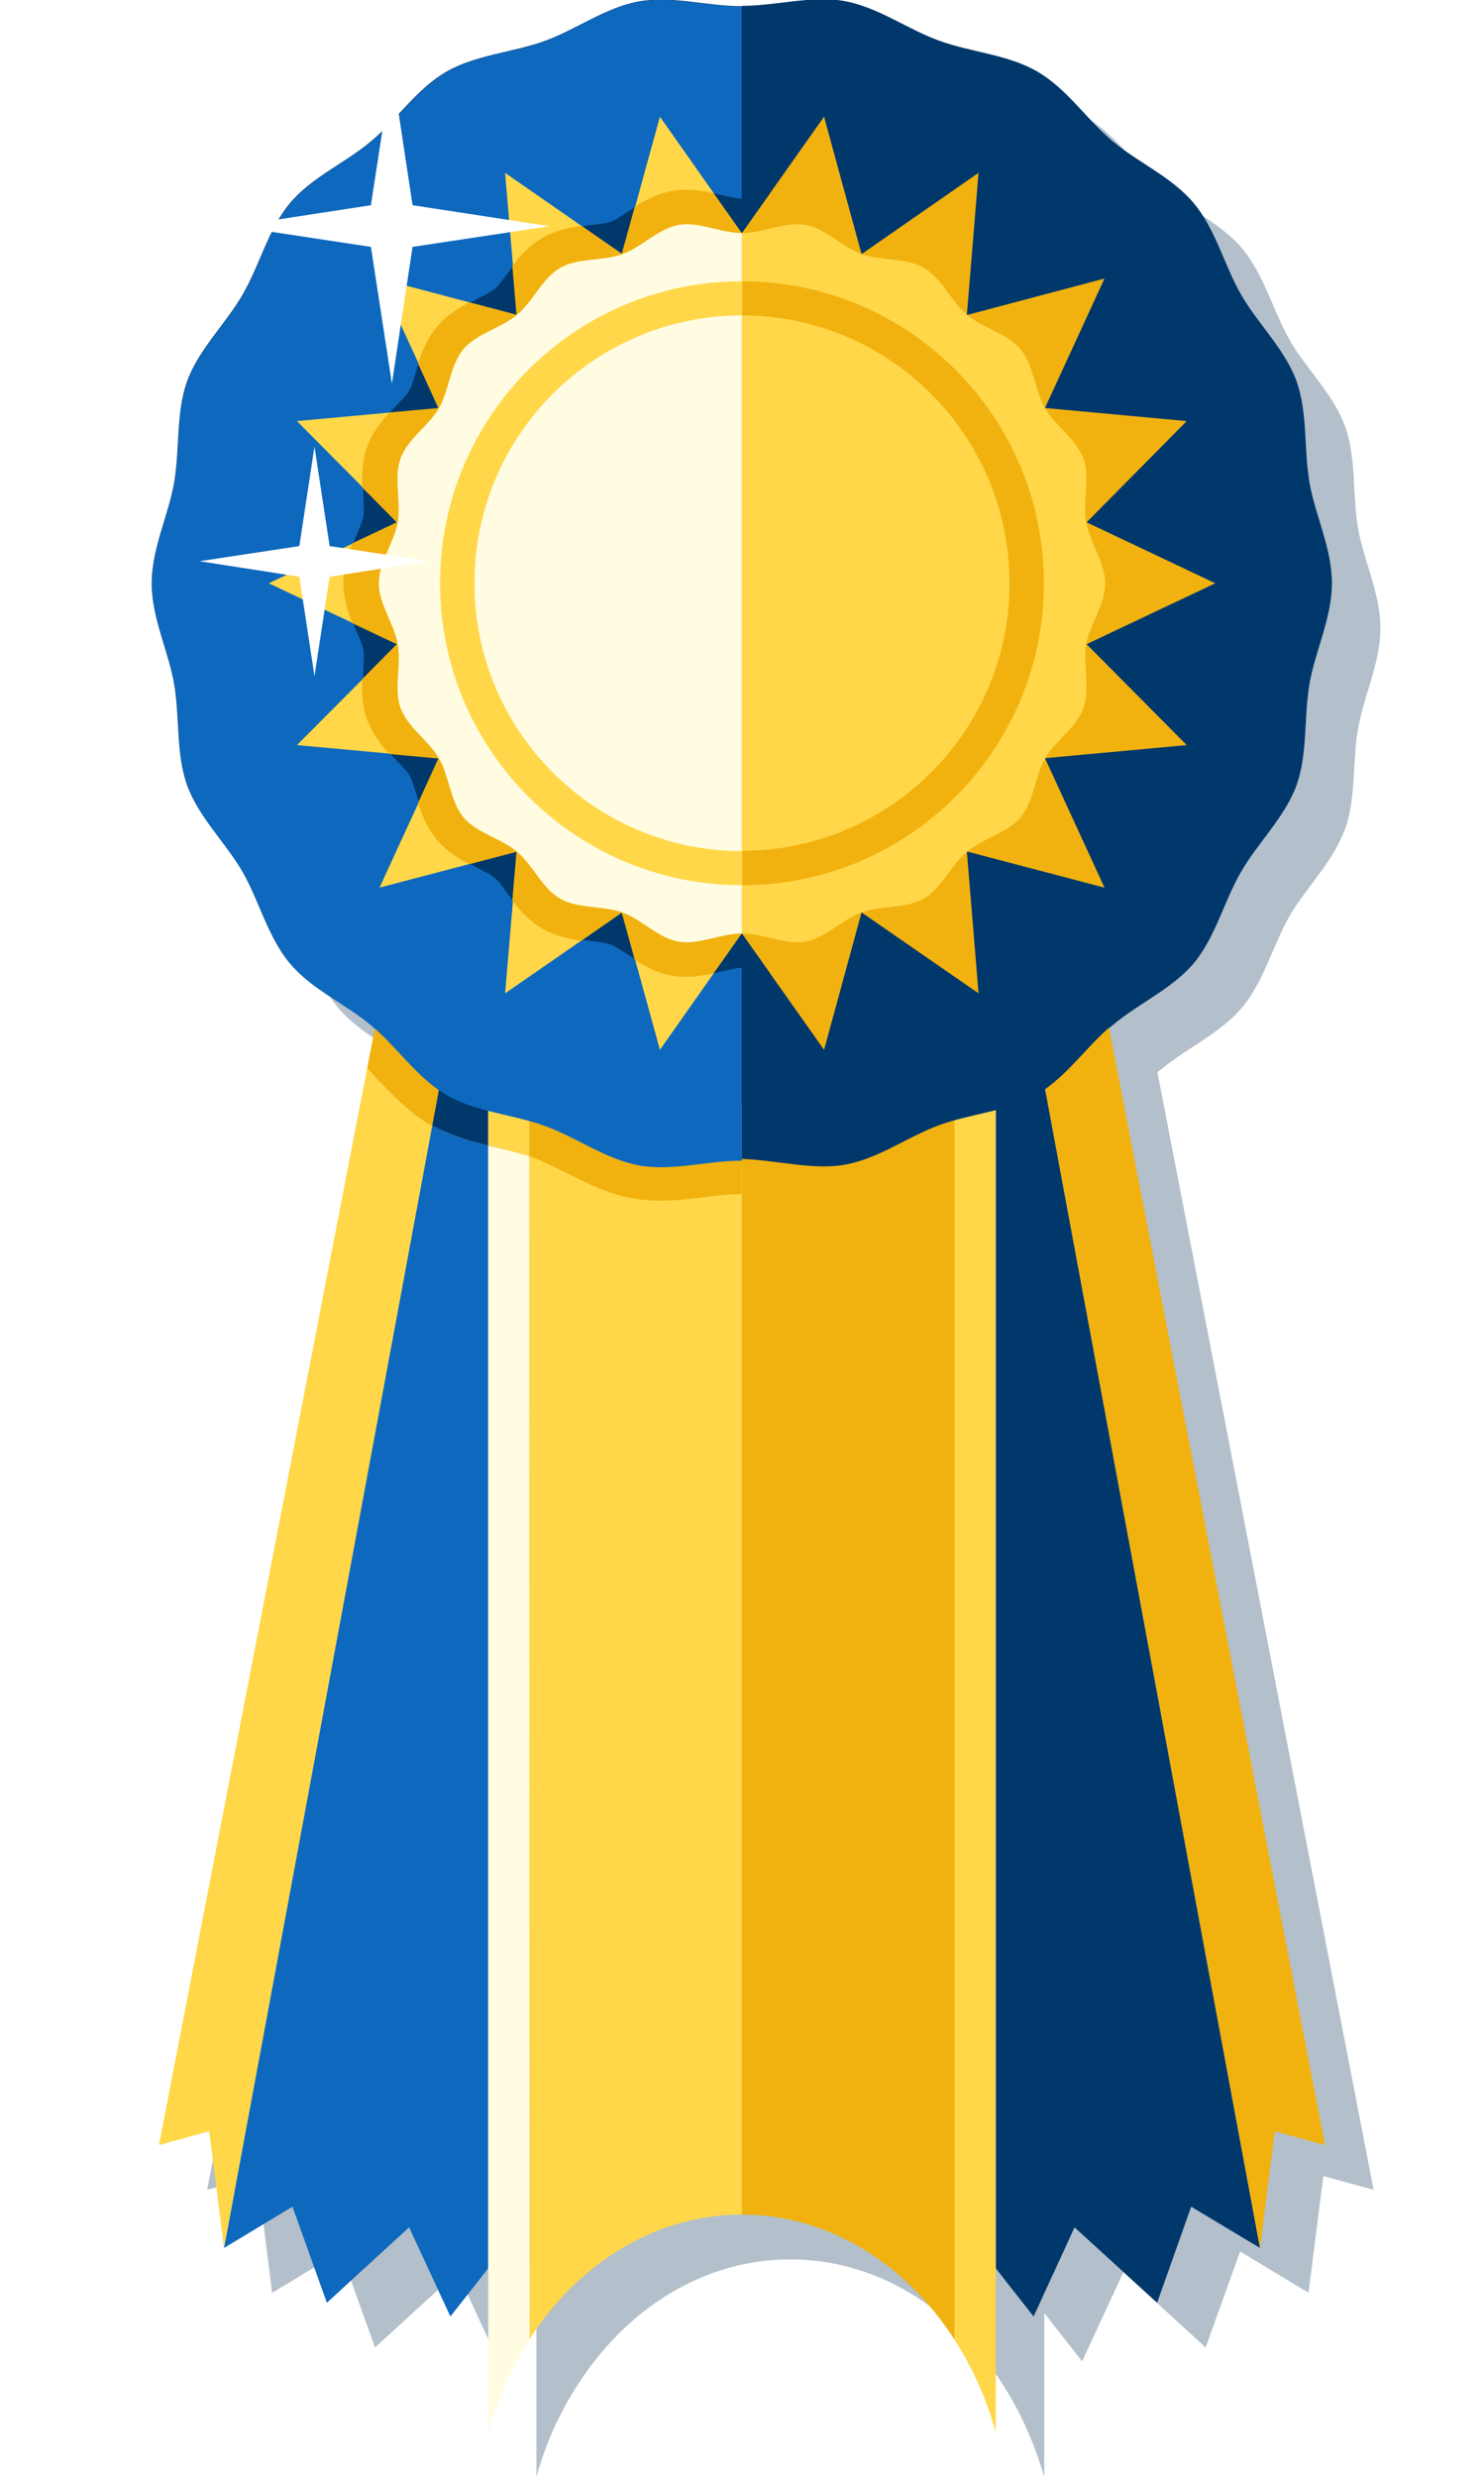 <?xml version="1.0" encoding="utf-8"?>
<!-- Generator: Adobe Illustrator 24.0.3, SVG Export Plug-In . SVG Version: 6.00 Build 0)  -->
<svg version="1.1" xmlns="http://www.w3.org/2000/svg" xmlns:xlink="http://www.w3.org/1999/xlink" x="0px" y="0px"
	 viewBox="0 0 431.3 719.4" style="enable-background:new 0 0 431.3 719.4;" xml:space="preserve">
<style type="text/css">
	.st0{opacity:0.3;fill:#00284d;enable-background:new    ;}
	.st1{fill:#00386C;}
	.st2{fill:#F1B20F;}
	.st3{fill:#FFFFFF;}
	.st4{fill:#0e69be;}
	.st5{fill:#FFD749;}
	.st6{fill:#FFFCE1;}
  .growShrink{
      transform-origin: 113.9px 65.7px;
      animation-name: important1;
      animation-duration: 4s;
      animation-iteration-count: infinite;
      animation-timing-function: linear;
  }
  @keyframes important1 {
  from { transform: scale(1.0) rotate(0deg); }
    25% {transform: scale(1.25) rotate(90deg);}
    50% {transform: scale(1.0) rotate(180deg);}
  to  { transform: scale(1.0) rotate(360deg); }
  }
  .colorchange:hover{
    opacity: 0.5;
  }
</style>
<g id="Layer_1">
	<g id="Ribbon_1_">
		<path id="Shadow" class="st0 colorchange" d="M337.3,310.7c7.5-6.3,17.3-10.5,23.7-18.1c2-2.3,3.5-5,5-7.7c2.9-5.7,5.1-12,8.1-17.6
			c0.2-0.4,0.4-0.8,0.6-1.1c3.8-6.6,9.4-12.5,13.3-19.3c1.1-1.9,2-3.8,2.8-5.8c0.4-1.1,0.8-2.3,1.1-3.5c1-4.1,1.3-8.4,1.6-12.7
			c0.3-4.5,0.4-9,1.2-13.3c0.5-2.7,1.2-5.4,2-8.2c2-6.8,4.5-13.7,4.5-20.9c0-8.8-3.7-17.2-5.8-25.7c-0.3-1.1-0.5-2.3-0.7-3.4
			c-0.8-4.4-0.9-9-1.2-13.6c-0.3-5.5-0.8-11-2.6-16c-2.8-7.7-8.6-14-13.4-20.8c-1-1.4-1.9-2.8-2.7-4.3c-4-7-6.4-15.2-10.6-22
			c-0.9-1.6-2-3.1-3.1-4.4c-0.6-0.8-1.3-1.5-2-2.2c-6.3-6.2-14.9-10.2-21.7-15.9c-0.2-0.2-0.4-0.4-0.7-0.6c-6.9-6-12.4-14.1-20.2-19
			c-0.4-0.2-0.7-0.5-1.1-0.7c-0.9-0.5-1.9-1-2.9-1.5c-5.7-2.6-12.1-3.7-18.4-5.3c-2.4-0.6-4.8-1.3-7.2-2.1c-4.7-1.7-9.3-4.3-14-6.6
			c-4.4-2.1-8.8-4.1-13.6-4.9c-0.4-0.1-0.9-0.1-1.3-0.2c-8.6-1.1-17.6,1.2-26.6,1.6c-0.6,0-1.3,0-1.9,0c-2.1,0-4.3-0.1-6.4-0.3
			c-7.9-0.8-15.9-2.4-23.4-1.1c-9.8,1.7-18.3,8.1-27.5,11.5c-2,0.7-4,1.3-6.1,1.8c-7.7,2-15.7,3.2-22.4,7.1
			c-4.5,2.6-8.2,6.3-11.9,10.2c-3.3,3.5-6.5,7.1-10,10.1c-2.1,1.7-4.3,3.3-6.5,4.8c-4.6,3.1-9.4,5.9-13.5,9.5
			c-1.3,1.2-2.6,2.4-3.7,3.7c-2.9,3.5-5,7.5-6.9,11.7C89,88.8,87,94,84.4,98.6c-0.6,1-1.2,2-1.9,3c-2,3.1-4.4,6-6.6,9
			c-3,4.1-5.9,8.3-7.6,13c-3.3,9.2-2.1,19.7-3.8,29.6c-0.2,1.3-0.5,2.6-0.8,3.9c-2.1,8.3-5.7,16.5-5.7,25.2c0,9.9,4.7,19.3,6.4,28.7
			c0,0.1,0.1,0.3,0.1,0.4c1.7,9.8,0.5,20.4,3.8,29.6c3.4,9.3,11.2,16.6,16.1,25.1c1.9,3.3,3.4,6.8,5,10.4c2.4,5.7,4.9,11.4,8.8,16.1
			c6.3,7.6,16.1,11.7,23.7,18.1c0.3,0.3,0.6,0.6,1,0.8l-2.3,11.8L60.2,636l14.6-4l4.3,33.9l19.9-12l10,27.9l23.9-21.9l12,25.9l11-14
			v20v27.6c2.7-9.8,6.8-18.8,12-26.8c14.2-22.1,36.6-36.4,61.8-36.4s47.6,14.3,61.8,36.4c5.1,8,9.2,17.1,12,26.8v-47.6l11,14
			l12-25.9l23.9,21.9l10-27.9l19.9,12l4.3-33.9l14.6,4l-62.8-324.5C336.6,311.2,337,310.9,337.3,310.7z"><title>shadow</title></path>
		<g id="Ribbon">
			<path class="st1" d="M387.1,169.4c0,10-4.8,19.5-6.5,29.1c-1.7,9.8-0.5,20.4-3.8,29.6c-3.4,9.3-11.2,16.6-16.1,25.1
				c-5,8.6-7.4,18.9-13.7,26.5c-6.3,7.5-16.1,11.7-23.7,18.1c-7.5,6.3-13.4,15.3-21.9,20.2c-8.5,4.9-19.1,5.5-28.5,8.9
				c-9.2,3.3-17.7,9.7-27.5,11.5c-9.6,1.7-19.7-1.4-29.8-1.4s-20.2,3.1-29.8,1.4c-9.8-1.7-18.3-8.1-27.5-11.5
				c-9.3-3.4-20-4-28.5-8.9c-8.6-5-14.4-13.9-21.9-20.2c-7.6-6.4-17.4-10.5-23.7-18.1c-6.3-7.5-8.8-17.9-13.7-26.5
				c-4.9-8.5-12.7-15.8-16.1-25.1c-3.3-9.2-2.1-19.7-3.8-29.6c-1.7-9.6-6.5-19-6.5-29.1c0-10,4.8-19.5,6.5-29.1
				c1.7-9.8,0.5-20.4,3.8-29.6c3.4-9.3,11.2-16.6,16.1-25.1c5-8.6,7.4-18.9,13.7-26.5c6.3-7.6,16.1-11.7,23.7-18.1
				c7.5-6.3,13.3-15.3,21.9-20.2c8.5-4.9,19.1-5.5,28.5-8.9c9.2-3.3,17.7-9.8,27.5-11.5c9.6-1.7,19.7,1.4,29.8,1.4
				s20.2-3.1,29.8-1.4c9.8,1.7,18.3,8.1,27.5,11.5c9.3,3.4,20,4,28.5,8.9c8.6,4.9,14.4,13.9,21.9,20.2s17.3,10.5,23.7,18.1
				c6.3,7.5,8.8,17.9,13.7,26.5c4.9,8.5,12.7,15.8,16.1,25.1c3.3,9.2,2.1,19.7,3.8,29.6C382.3,149.8,387.1,159.3,387.1,169.4z"/>
			<polygon class="st1" points="289.4,320.9 289.4,658.8 300.4,672.8 312.3,646.9 336.3,668.8 346.2,640.9 366.2,652.9 303.4,314.4 
							"/>
			<polygon class="st2" points="303.4,314.4 366.2,652.9 370.5,619 385.1,623 319.3,282.9 			"/>
			<path class="st3" d="M137.9,169.4c0,42.9,34.8,77.8,77.8,77.8V91.6C172.7,91.6,137.9,126.4,137.9,169.4z"/>
			<path class="st3" d="M293.4,169.4c0-42.9-34.8-77.8-77.8-77.8v155.5C258.6,247.1,293.4,212.3,293.4,169.4z"/>
			<polygon class="st4" points="141.9,293.8 141.9,293.8 132.4,290.4 132.4,290.4 			"/>
			<path class="st4" d="M125.6,326.9l-60.5,326l19.9-12l10,27.9l23.9-21.9l12,25.9l11-14V332.7C136.4,331.4,130.9,329.9,125.6,326.9
				z"/>
			<path class="st5" d="M124.9,326.6c-6.5-3.8-11.5-9.1-15.9-13.8c-0.8-0.8-1.6-1.7-2.3-2.5L46.2,623l14.6-4l4.3,33.9L125.6,327
				C125.4,326.8,125.1,326.7,124.9,326.6z"/>
			<path class="st5" d="M132.4,290.4l-20.4-7.5L132.4,290.4z"/>
			<polygon class="st5" points="153.8,298.2 153.8,298.2 141.9,293.8 141.9,293.8 			"/>
			<g>
				<path class="st5" d="M289.4,706.4V320.9h-12v358.6C282.6,687.6,286.7,696.6,289.4,706.4z"/>
				<path class="st5" d="M215.6,643.2V320.9l-61.8-22.7v37.6v343.7C168,657.4,190.4,643.2,215.6,643.2z"/>
				<path class="st2" d="M277.4,679.5V320.9h-61.8v322.3C240.8,643.2,263.2,657.4,277.4,679.5z"/>
				<path class="st6" d="M153.8,335.8c-2.8-0.9-5.9-1.7-9.1-2.4c-0.9-0.2-1.9-0.4-2.8-0.7v346.1v27.6c2.7-9.8,6.8-18.8,12-26.8
					L153.8,335.8L153.8,335.8z"/>
			</g>
			<path class="st2" d="M215.6,320.9l-61.8-22.7v37.6c0.4,0.1,0.7,0.2,1.1,0.4c3,1.1,6.1,2.7,9.4,4.3c5.8,2.9,12.3,6.3,19.8,7.6
				c2.5,0.4,5.1,0.6,7.9,0.6c4.4,0,8.7-0.5,12.8-1c3.8-0.5,7.4-0.9,10.7-0.9L215.6,320.9z"/>
			<polygon class="st4" points="106.7,310.3 106.7,310.3 112,282.9 			"/>
			<path class="st1" d="M125.6,326.9c5.3,2.9,10.8,4.5,16.3,5.8v-38.9l-9.5-3.5L125.6,326.9z"/>
			<path class="st2" d="M124.9,326.6c0.2,0.1,0.5,0.2,0.7,0.4l6.8-36.6l-20.4-7.5l-5.3,27.4c0.8,0.8,1.5,1.6,2.3,2.5
				C113.4,317.4,118.4,322.8,124.9,326.6z"/>
			<path class="st5" d="M141.9,293.8v38.9c0.9,0.2,1.9,0.4,2.8,0.7c3.3,0.8,6.3,1.5,9.1,2.4v-37.6L141.9,293.8z"/>
			<path class="st4" d="M185.9,0.5C176,2.2,167.5,8.6,158.3,12c-9.3,3.4-20,4-28.4,8.9c-8.6,5-14.4,13.9-21.9,20.2
				c-7.6,6.3-17.4,10.5-23.7,18.1c-6.3,7.5-8.8,17.9-13.7,26.5c-4.9,8.5-12.7,15.8-16.1,25.1c-3.3,9.2-2.1,19.7-3.8,29.6
				c-1.7,9.6-6.5,19.1-6.5,29.1s4.8,19.5,6.5,29.1c1.7,9.8,0.5,20.4,3.8,29.6c3.4,9.3,11.2,16.6,16.1,25.1c5,8.6,7.4,18.9,13.7,26.5
				c6.3,7.6,16.1,11.7,23.7,18.1c7.5,6.3,13.3,15.3,21.9,20.2c8.5,4.9,19.1,5.5,28.4,8.9c9.2,3.3,17.7,9.7,27.5,11.5
				c9.6,1.7,19.7-1.4,29.8-1.4V1.9C205.6,1.9,195.4-1.2,185.9,0.5z"/>
			<path class="st1" d="M245.4,338.3c9.8-1.7,18.3-8.1,27.5-11.5c9.3-3.4,20-4,28.4-8.9c8.6-5,14.4-13.9,21.9-20.2
				c7.6-6.3,17.4-10.5,23.7-18.1c6.3-7.5,8.8-17.9,13.7-26.5c4.9-8.5,12.7-15.8,16.1-25.1c3.3-9.2,2.1-19.7,3.8-29.6
				c1.7-9.6,6.5-19.1,6.5-29.1s-4.8-19.5-6.5-29.1c-1.7-9.8-0.5-20.4-3.8-29.6c-3.4-9.3-11.2-16.6-16.1-25.1
				c-5-8.6-7.4-18.9-13.7-26.5c-6.3-7.6-16.1-11.7-23.7-18.1c-7.5-6.3-13.3-15.3-21.9-20.2c-8.5-4.9-19.1-5.5-28.4-8.9
				c-9.2-3.3-17.7-9.7-27.5-11.5c-9.6-1.7-19.7,1.4-29.8,1.4v334.9C225.7,336.9,235.9,339.9,245.4,338.3z"/>
			<polygon class="st5" points="191.8,33.9 180.8,73.8 146.8,50.2 150.3,91.5 110.3,80.9 127.6,118.5 86.3,122.3 115.5,151.7 
				78.1,169.4 115.5,187.1 86.3,216.4 127.6,220.2 110.3,257.8 150.3,247.3 146.8,288.5 180.8,265 191.8,304.9 215.6,271.1 
				215.6,67.7 			"/>
			<polygon class="st2" points="250.4,265 284.4,288.5 281,247.3 321,257.8 303.7,220.2 344.9,216.4 315.8,187.1 353.2,169.4 
				315.8,151.7 344.9,122.3 303.7,118.5 321,80.9 281,91.5 284.4,50.2 250.4,73.8 239.5,33.9 215.6,67.7 215.6,271.1 239.5,304.9 
							"/>
			<g>
				<path class="st1" d="M113.4,218.9c0.6,0.7,1.3,1.4,1.9,2c1.5,1.6,3,3.1,3.7,4.3s1.3,3.3,2,5.4c0.2,0.8,0.5,1.6,0.7,2.4l5.9-12.9
					L113.4,218.9z"/>
				<path class="st1" d="M102.6,181c0.4,0.9,0.7,1.8,1.1,2.6c0.9,2,1.7,3.9,1.9,5.2c0.3,1.5,0.1,3.6,0,5.8c-0.1,0.8-0.1,1.7-0.1,2.6
					l10-10.1L102.6,181z"/>
				<path class="st1" d="M149.1,77.3c-0.6,0.7-1.1,1.5-1.6,2.1c-1.3,1.8-2.6,3.5-3.6,4.4c-1.1,0.9-3,1.9-5,2.9
					c-0.7,0.4-1.5,0.8-2.3,1.2l13.7,3.6L149.1,77.3z"/>
				<path class="st1" d="M105.5,141.6c0,0.9,0.1,1.7,0.1,2.6c0.1,2.2,0.3,4.4,0,5.8c-0.2,1.3-1.1,3.2-1.9,5.2
					c-0.4,0.8-0.7,1.7-1.1,2.6l12.9-6.1L105.5,141.6z"/>
				<path class="st1" d="M121.6,105.7c-0.3,0.8-0.5,1.7-0.8,2.5c-0.6,2.1-1.2,4.2-2,5.4c-0.7,1.2-2.1,2.7-3.7,4.3
					c-0.6,0.6-1.2,1.3-1.9,2l14.2-1.3L121.6,105.7z"/>
				<path class="st1" d="M136.5,250.9c0.8,0.4,1.6,0.8,2.3,1.2c2,1,3.9,1.9,5,2.9c1.1,0.9,2.3,2.6,3.6,4.4c0.5,0.7,1,1.4,1.6,2.1
					l1.2-14.2L136.5,250.9z"/>
				<path class="st1" d="M169.2,273c0.9,0.1,1.7,0.2,2.5,0.3c2.2,0.3,4.3,0.5,5.7,1c1.3,0.5,3,1.6,4.9,2.8c0.7,0.5,1.5,1,2.3,1.5
					l-3.8-13.7L169.2,273z"/>
				<path class="st1" d="M184.6,60.1c-0.8,0.5-1.6,1-2.3,1.5c-1.8,1.2-3.6,2.4-4.9,2.8c-1.4,0.5-3.5,0.7-5.7,1
					c-0.8,0.1-1.7,0.2-2.5,0.3l11.7,8.1L184.6,60.1z"/>
				<path class="st2" d="M215.6,67.7l-8.2-11.6c-2.4-0.5-5.1-1-7.9-1c-1.4,0-2.7,0.1-4,0.3c-4.3,0.8-7.9,2.7-11,4.6l-3.8,13.7
					L169,65.6c-3.6,0.5-7.6,1.3-11.4,3.5c-3.8,2.2-6.5,5.3-8.7,8.1l1.2,14.2l-13.7-3.6c-3.2,1.7-6.7,3.8-9.5,7.2
					c-2.8,3.4-4.3,7.2-5.4,10.6l5.9,12.9l-14.2,1.3c-2.4,2.6-5,5.8-6.5,10c-1.5,4.1-1.6,8.2-1.4,11.8l10,10.1l-12.9,6.1
					c-1.4,3.3-2.6,7.2-2.6,11.6c0,4.4,1.3,8.3,2.6,11.6l12.9,6.1l-10,10.1c-0.2,3.6-0.1,7.7,1.4,11.8s4,7.3,6.5,10l14.2,1.3
					l-5.9,12.9c1.1,3.4,2.6,7.3,5.4,10.6c2.8,3.4,6.3,5.5,9.5,7.2l13.7-3.6l-1.2,14.2c2.2,2.8,4.9,5.9,8.7,8.1s7.8,3,11.4,3.5
					l11.7-8.1l3.8,13.7c3,1.9,6.6,3.9,11,4.6c1.3,0.2,2.6,0.3,4,0.3c2.8,0,5.4-0.5,7.9-1l8.2-11.6L215.6,67.7L215.6,67.7z"/>
				<path class="st1" d="M207.4,282.7c0.9-0.2,1.7-0.4,2.5-0.6c2.2-0.5,4.2-1,5.7-1c1.4,0,3.4,0.5,5.5,1c0.9,0.2,1.8,0.4,2.7,0.6
					l-8.2-11.6L207.4,282.7z"/>
				<path class="st1" d="M207.4,56.1c0.9,0.2,1.7,0.4,2.5,0.6c2.2,0.5,4.2,1,5.7,1c1.4,0,3.4-0.5,5.5-1c0.9-0.2,1.8-0.4,2.7-0.6
					l-8.2,11.6L207.4,56.1z"/>
			</g>
			<path class="st6" d="M197.3,65.3c-6,1.1-10.8,6.5-16.4,8.5c-5.7,2.1-12.9,1-18.1,4c-5.2,3-7.9,9.8-12.5,13.6
				c-4.6,3.9-11.7,5.4-15.6,10c-3.9,4.6-4.1,11.8-7.1,17.1c-3,5.2-9.2,9-11.2,14.7c-2,5.6,0.2,12.5-0.8,18.5
				c-1,5.8-5.5,11.5-5.5,17.7c0,6.1,4.5,11.8,5.5,17.7c1.1,6-1.2,12.9,0.8,18.5c2.1,5.7,8.2,9.5,11.2,14.7c3,5.2,3.3,12.5,7.1,17.1
				c3.9,4.6,11,6.1,15.6,10s7.3,10.6,12.5,13.6s12.3,2,18.1,4c5.6,2,10.4,7.5,16.4,8.5c5.8,1,12.2-2.4,18.4-2.4V67.7
				C209.5,67.7,203.1,64.3,197.3,65.3z"/>
			<path class="st5" d="M234,273.5c6-1.1,10.8-6.5,16.4-8.5c5.7-2.1,12.9-1,18.1-4s7.9-9.8,12.5-13.6c4.6-3.9,11.7-5.4,15.6-10
				s4.1-11.8,7.1-17.1c3-5.2,9.2-9,11.2-14.7c2-5.6-0.2-12.5,0.8-18.5c1-5.8,5.5-11.5,5.5-17.7c0-6.1-4.5-11.8-5.5-17.7
				c-1.1-6,1.2-12.9-0.8-18.5c-2.1-5.7-8.2-9.5-11.2-14.7s-3.3-12.5-7.1-17.1c-3.9-4.6-11-6.1-15.6-10s-7.3-10.6-12.5-13.6
				s-12.3-2-18.1-4c-5.6-2-10.4-7.5-16.4-8.5c-5.8-1-12.2,2.4-18.4,2.4v203.4C221.8,271.1,228.1,274.5,234,273.5z"/>
			<path class="st5" d="M127.9,169.4c0,48.4,39.3,87.7,87.7,87.7V81.7C167.2,81.7,127.9,120.9,127.9,169.4z"/>
			<path class="st2" d="M303.4,169.4c0-48.4-39.3-87.7-87.7-87.7v175.4C264.1,257.1,303.4,217.8,303.4,169.4z"/>
			<path class="st6" d="M137.9,169.4c0,42.9,34.8,77.8,77.8,77.8V91.6C172.7,91.6,137.9,126.4,137.9,169.4z"/>
			<path class="st5" d="M293.4,169.4c0-42.9-34.8-77.8-77.8-77.8v155.5C258.6,247.1,293.4,212.3,293.4,169.4z"/>
		</g>
	</g>
</g>
<g id="Layer_2">
	<polygon id="Sparkle2" class="st3" points="91.4,129.7 95.8,158.6 124.8,163 95.8,167.5 91.4,196.4 87,167.5 58,163 87,158.6"/>
  <animateTransform  accumulate="none" additive="sum" attributeName="transform" begin="0" calcMode="linear" dur="2s" fill="remove" id="thumbsup" repeatCount="indefinite" restart="always" type="rotate" from="0 91.4 163" to="180 91.4 163">
		</animateTransform>
</g>
<g id="Layer_3">
	<polygon id="Sparkle1" class="st3 growShrink" points="113.9,19.9 119.9,59.6 159.7,65.7 119.9,71.7 113.9,111.4 107.8,71.7 68.1,65.7 
		107.8,59.6 	"/>
<!-- <animateTransform  xlink:href="#Sparkle1" accumulate="none" attributeName="transform"  dur="2" fill="remove" repeatCount="indefinite"  type="rotate" from="0 113.9 65.7" to="180 113.9 65.7">
	</animateTransform> -->
<!--   <animateTransform 
    xlink:href="#Sparkle1"
		attributeName="transform"
    additive="sum"
		type="scale"
		values="1,1;2,2;1,1"
		dur="2s"
		fill="freeze"
		repeatcount="indefinite"
		/> -->
<!-- <animateTransform 
    xlink:href="#Sparkle1"
		attributeName="transform"
    additive="sum"
		type="translate"
		dur="2s"
    values="113.9, 65.7; 0,0; 113.9, 65.7"
		repeatcount="indefinite"
		/> -->
</g>
</svg>